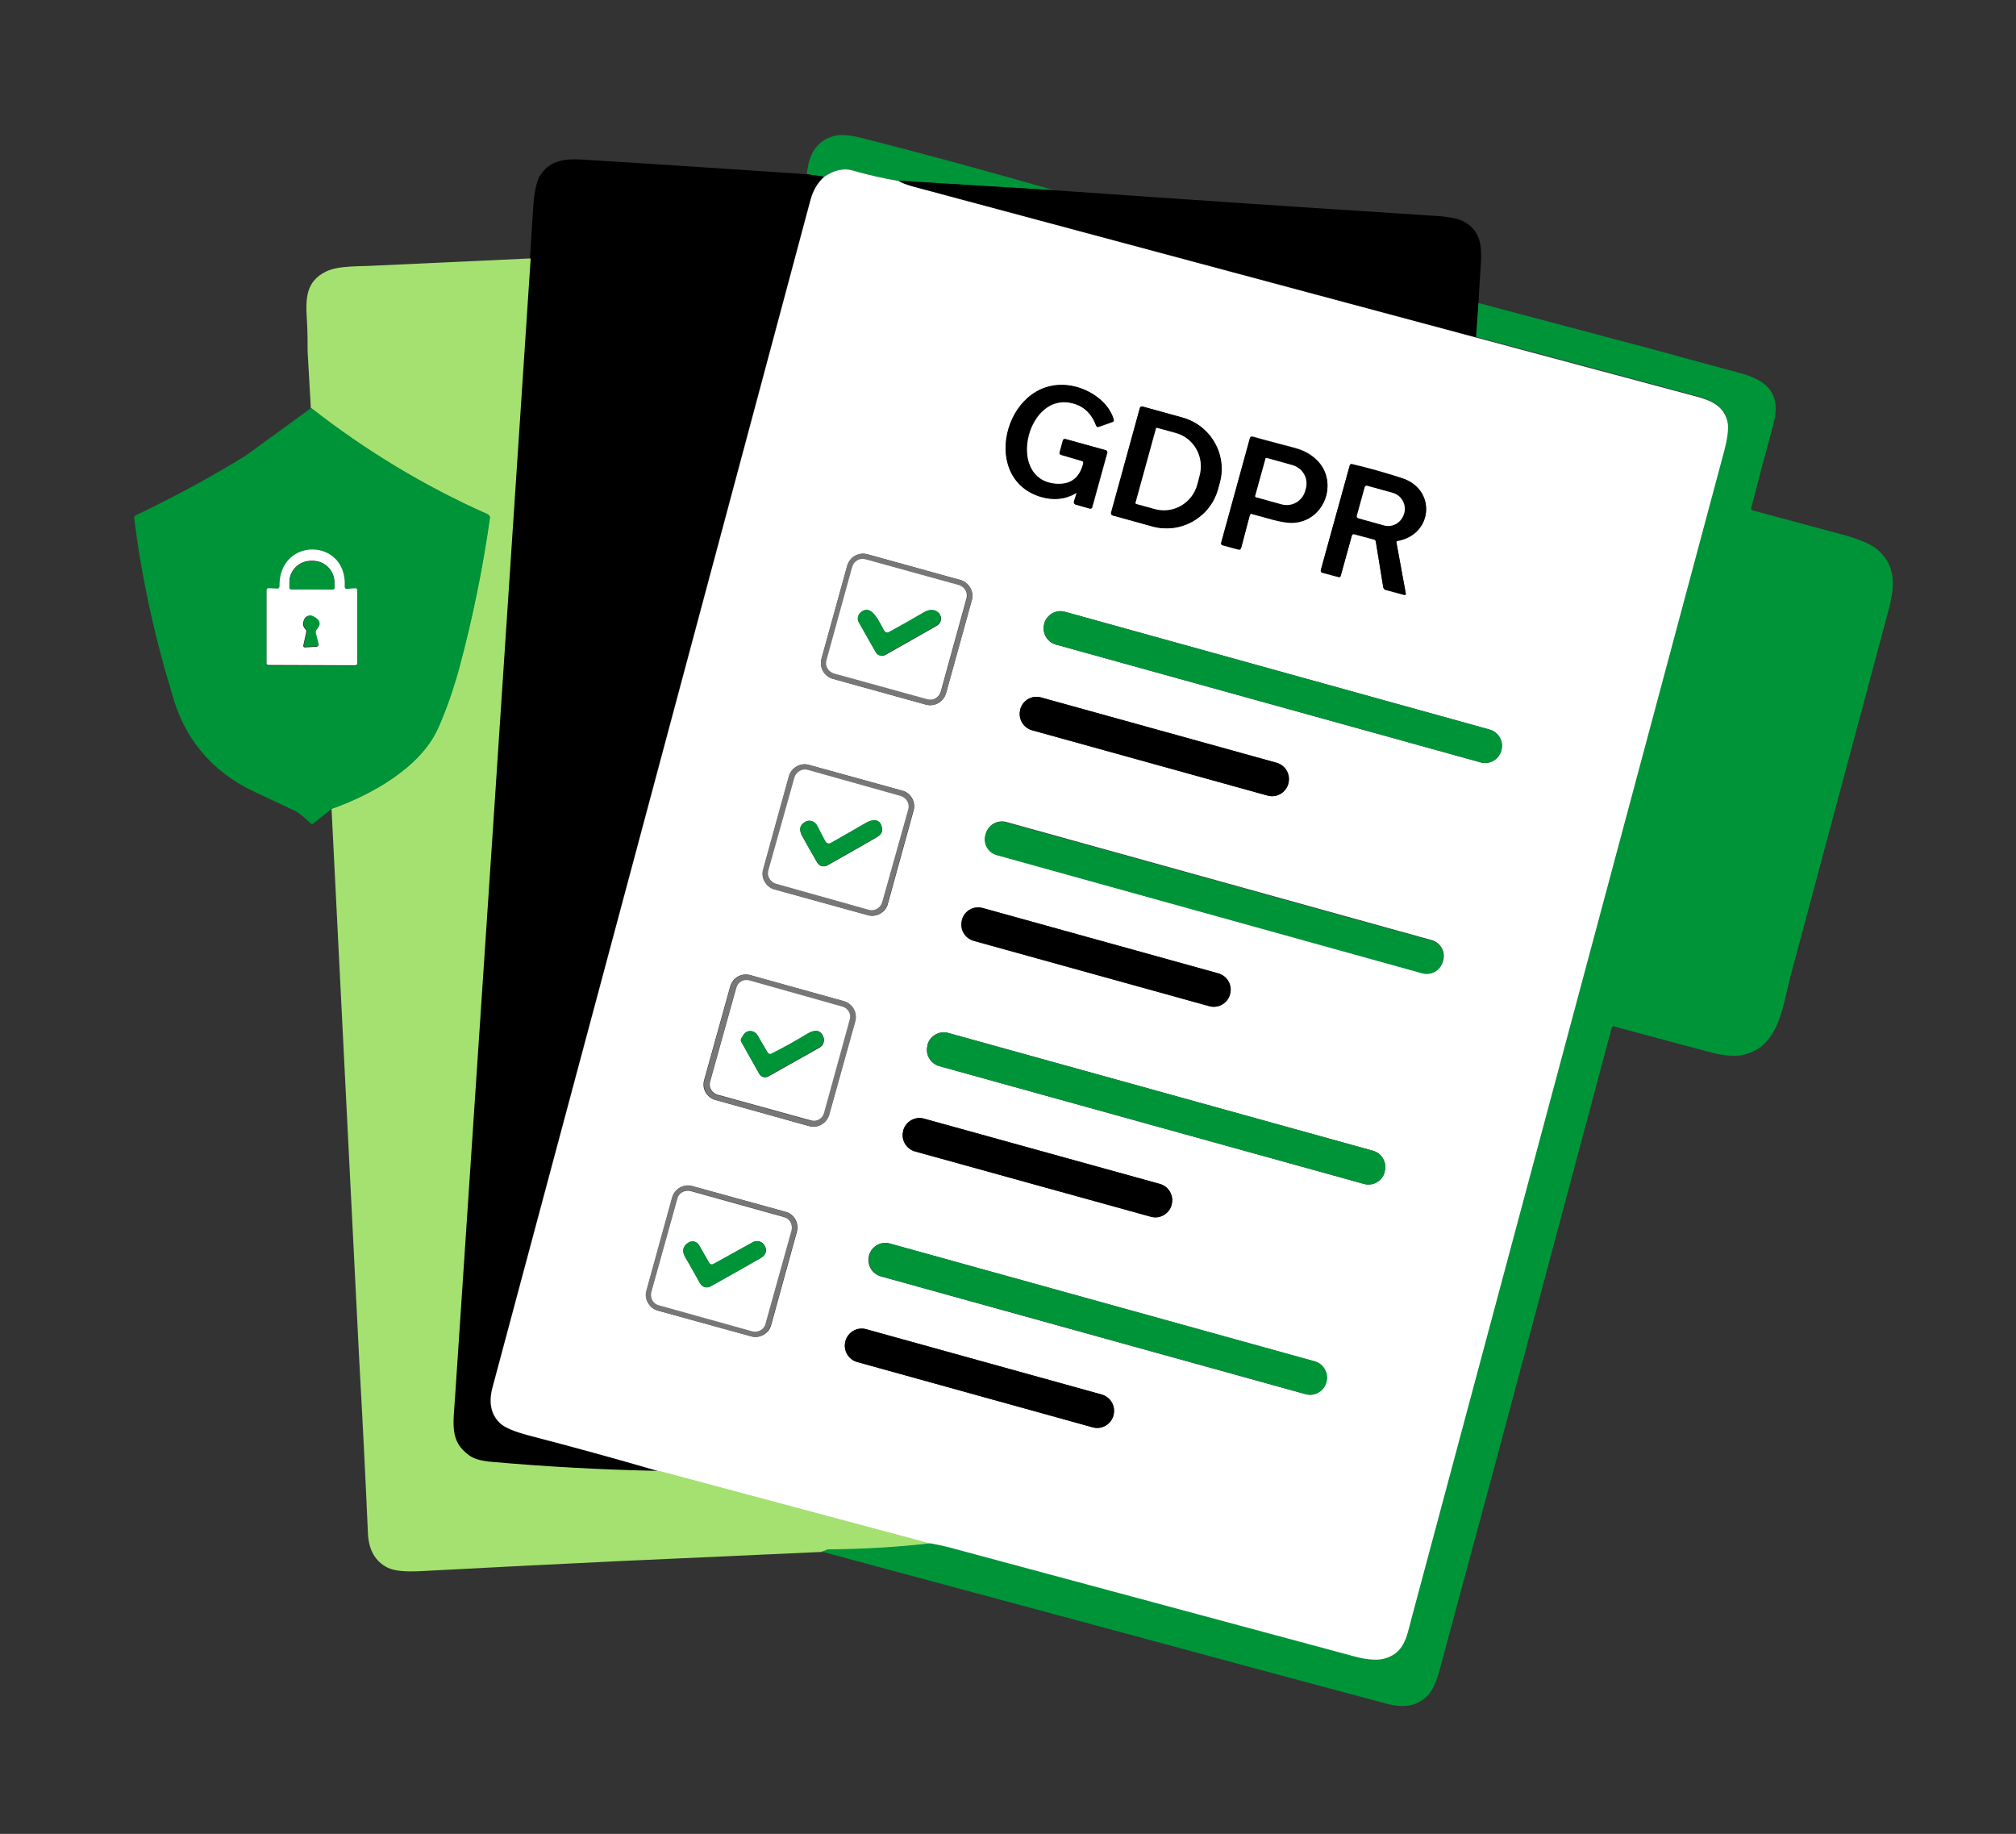 <svg xmlns="http://www.w3.org/2000/svg" xmlns:xlink="http://www.w3.org/1999/xlink" id="Livello_1" x="0px" y="0px" viewBox="0 0 564.9 513.8" style="enable-background:new 0 0 564.9 513.8;" xml:space="preserve"><rect x="0" y="0" width="564.9" height="513.8" fill="#333333" stroke="none"/><style type="text/css">	.st0{fill:#009438;}	.st1{fill:#FFFFFF;}	.st2{fill:#A4E171;}	.st3{fill:#777777;}</style><path class="st0" d="M295.3,53.3l-43.5-2.6c-4.2-0.7-8.6-1.7-13.1-3c-2.3-0.7-4.9-0.1-7.7,1.8l-4.9-0.7c0.5-6,3.1-9.5,7.6-10.7  c1.9-0.5,4.5-0.3,7.9,0.6C259.4,43.2,277.3,48.1,295.3,53.3z"></path><path d="M226,48.8l4.9,0.7c-1.8,1.6-3.1,3.8-3.9,6.6c-29.7,110.9-59.4,221.8-89.1,332.7c-1.1,4.2-0.4,7.5,2.1,9.9  c1.4,1.3,4.1,2.4,8.2,3.5c12,3.1,24.1,6.4,36.3,10c-16.1-0.4-32-1.2-47.7-2.6c-2.4-0.2-4.3-0.8-5.6-1.8c-5.5-3.9-4.4-8.7-3.9-16.1  c7.1-106.4,14.2-212.8,21.2-319.2c0.3-4.8,0.6-9.6,0.9-14.4c0.3-4.2,0.9-7.1,1.8-8.7c2.6-4.3,6.6-5,11.7-4.7  C184.2,46,205.2,47.4,226,48.8z"></path><path class="st1" d="M251.8,50.7c0.9,0.6,2.3,1.1,4.1,1.6c52.6,14.1,105.2,28.2,157.8,42.3c20.4,5.5,40.9,10.9,61.3,16.4  c4.6,1.2,8.2,2.8,9.2,7.5c0.4,1.7,0,4.5-1,8.2c-29.2,109-58.4,218-87.6,327c-1.4,5.3-2.1,9.9-8,11.3c-1.9,0.4-4.7,0.2-8.3-0.8  c-37.6-10.1-75.1-20.2-112.6-30.3c-2.2-0.6-4.2-1-5.9-1.3l-76.2-20.4c-12.3-3.6-24.4-6.9-36.3-10c-4.1-1.1-6.9-2.2-8.2-3.5  c-2.5-2.4-3.2-5.7-2.1-9.9c29.7-110.9,59.4-221.8,89.1-332.7c0.7-2.7,2-4.9,3.9-6.6c2.8-1.9,5.4-2.4,7.7-1.8  C243.2,49,247.6,50,251.8,50.7z M301.7,138.4l-0.7,2.2c-0.1,0.3,0.1,0.7,0.4,0.8c0,0,0,0,0,0l3.9,1.1c0.4,0.1,0.7,0,0.8-0.4  l4.2-15.2c0.1-0.3-0.1-0.7-0.4-0.7c0,0,0,0,0,0l-11.2-3.1c-0.4-0.1-0.6,0-0.8,0.4l-0.9,3.3c-0.1,0.4,0,0.6,0.4,0.7l5.8,1.7  c0.4,0.1,0.5,0.4,0.4,0.8c-1.1,4.2-3.8,6-7.9,5.6c-13.4-1.4-8.2-24.5,3.7-22.8c3.8,0.5,6.4,2.7,7.8,6.5c0.1,0.4,0.4,0.5,0.8,0.3  l3.7-1.3c0.4-0.1,0.5-0.4,0.4-0.8c-1.5-4.8-6.6-8.2-11.1-9.2c-18.7-4.1-27.1,25.4-9.5,30.9c3.6,1.1,6.9,0.8,9.9-0.9  C301.7,138,301.8,138,301.7,138.4z M319.4,114.3l-8.1,29.3c-0.1,0.3,0.1,0.7,0.4,0.8l11.2,3.1c7.9,2.2,16.1-2.5,18.3-10.4l0.5-1.8  c2.2-7.9-2.5-16.1-10.4-18.3l-11.2-3.1C319.9,113.8,319.5,114,319.4,114.3z M351,143.9c3.6,1,8,2.6,11.2,2.4c9.1-0.4,13.3-12,6.2-18  c-1.5-1.3-3.3-2.2-5.4-2.8c-4.1-1.1-8.1-2.1-11.9-3.2c-0.5-0.1-0.8,0-0.9,0.5l-8,29.1c-0.1,0.4,0,0.6,0.4,0.7l4.4,1.2  c0.4,0.1,0.7,0,0.8-0.5l2.4-9.1C350.4,144,350.6,143.8,351,143.9z M385.5,151.7l2.1,12.9c0.1,0.3,0.3,0.6,0.6,0.7l5.2,1.4  c0.4,0.1,0.5,0,0.5-0.4l-2.6-14.2c-0.1-0.3,0.1-0.5,0.3-0.5c10.1-1.8,10.8-14.5,1.1-17.6c-4.6-1.4-9.2-2.7-13.9-3.9  c-0.3-0.1-0.5,0-0.6,0.4l-8.1,29.3c-0.1,0.3,0.1,0.6,0.4,0.7l4.5,1.2c0.4,0.1,0.6,0,0.7-0.4l3.1-11.2c0.1-0.3,0.3-0.4,0.6-0.4  l5.6,1.5C385.3,151.2,385.4,151.4,385.5,151.7z M272.3,168.2c0.7-2.5-0.8-5-3.2-5.7l-26-7.2c-2.5-0.7-5,0.8-5.7,3.2c0,0,0,0,0,0  l-7.2,26c-0.7,2.5,0.8,5,3.2,5.7l26,7.2c2.5,0.7,5-0.8,5.7-3.2c0,0,0,0,0,0L272.3,168.2z M420.7,210.2c0.7-2.5-0.8-5.1-3.3-5.8l0,0  l-119-33c-2.5-0.7-5.1,0.8-5.8,3.3c0,0,0,0,0,0l0,0.1c-0.7,2.5,0.8,5.1,3.3,5.8c0,0,0,0,0,0l119,33  C417.4,214.3,420,212.8,420.7,210.2C420.7,210.3,420.7,210.3,420.7,210.2L420.7,210.2z M361,219.5c0.7-2.5-0.8-5.1-3.3-5.8l0,0  l-66-18.3c-2.5-0.7-5.1,0.8-5.8,3.3l0,0.1c-0.7,2.5,0.8,5.1,3.3,5.8c0,0,0,0,0,0l66,18.3c2.5,0.7,5.1-0.8,5.8-3.3L361,219.5z   M256,227.1c0.7-2.4-0.8-5-3.2-5.6l-26.1-7.2c-2.4-0.7-5,0.8-5.6,3.2l-7.2,26.1c-0.7,2.4,0.8,5,3.2,5.6l26.1,7.2  c2.4,0.7,5-0.8,5.6-3.2L256,227.1z M404.4,269.1c0.7-2.5-0.8-5-3.2-5.7l0,0l-119.2-33.1c-2.5-0.7-5,0.8-5.7,3.2l-0.1,0.3  c-0.7,2.5,0.8,5,3.2,5.7c0,0,0,0,0,0l119.2,33.1c2.5,0.7,5-0.8,5.7-3.2L404.4,269.1z M344.6,278.5c0.7-2.5-0.8-5.1-3.3-5.8l0,0  l-66-18.3c-2.5-0.7-5.1,0.8-5.8,3.3l0,0l0,0.1c-0.7,2.5,0.8,5.1,3.3,5.8l0,0l66,18.3c2.5,0.7,5.1-0.8,5.8-3.3l0,0L344.6,278.5z   M239.6,286.1c0.7-2.4-0.7-4.9-3.2-5.6l0,0l-26.2-7.3c-2.4-0.7-4.9,0.7-5.6,3.2c0,0,0,0,0,0l-7.3,26.2c-0.7,2.4,0.7,4.9,3.2,5.6  c0,0,0,0,0,0l26.2,7.3c2.4,0.7,4.9-0.7,5.6-3.2v0L239.6,286.1z M388,328.2c0.7-2.5-0.8-5.1-3.3-5.8c0,0,0,0,0,0l-119-33  c-2.5-0.7-5.1,0.8-5.8,3.3l0,0.2c-0.7,2.5,0.8,5.1,3.3,5.8c0,0,0,0,0,0l119,33c2.5,0.7,5.1-0.8,5.8-3.3L388,328.2z M328.3,337.5  c0.7-2.5-0.8-5.1-3.3-5.8c0,0,0,0,0,0l-66.1-18.3c-2.5-0.7-5.1,0.8-5.8,3.3l0,0l0,0.1c-0.7,2.5,0.8,5.1,3.3,5.8l0,0l66.1,18.3  c2.5,0.7,5.1-0.8,5.8-3.3l0,0L328.3,337.5z M223.3,345.1c0.7-2.4-0.8-5-3.2-5.6l-26.1-7.2c-2.4-0.7-5,0.8-5.6,3.2l-7.2,26.1  c-0.7,2.4,0.8,5,3.2,5.6l26.1,7.2c2.4,0.7,5-0.8,5.6-3.2L223.3,345.1z M371.6,387.2c0.7-2.5-0.8-5.1-3.3-5.8c0,0,0,0,0,0l-119-33  c-2.5-0.7-5.1,0.8-5.8,3.3c0,0,0,0,0,0l0,0.1c-0.7,2.5,0.8,5.1,3.3,5.8c0,0,0,0,0,0l119,33C368.3,391.3,370.9,389.8,371.6,387.2  C371.6,387.3,371.6,387.3,371.6,387.2L371.6,387.2z M312,396.5c0.7-2.5-0.8-5.1-3.3-5.8l-66-18.3c-2.5-0.7-5.1,0.8-5.8,3.3l0,0.1  c-0.7,2.5,0.8,5.1,3.3,5.8l66,18.3c2.5,0.7,5.1-0.8,5.8-3.3L312,396.5z"></path><path d="M295.3,53.3c35.6,2.5,71.3,4.9,107.2,7.2c3.3,0.2,5.7,0.7,7.1,1.3c5.9,2.8,5.7,7.9,5.2,14.4c-0.2,3-0.4,5.9-0.5,8.7  l-0.6,9.6c-52.6-14.1-105.2-28.2-157.8-42.3c-1.8-0.5-3.2-1-4.1-1.6L295.3,53.3z"></path><path class="st2" d="M148.7,72.4c-7,106.5-14.1,212.9-21.2,319.2c-0.5,7.4-1.5,12.2,3.9,16.1c1.3,1,3.2,1.5,5.6,1.8  c15.7,1.4,31.6,2.3,47.7,2.6l76.2,20.4c-9.7,1.1-19.2,1.7-28.6,1.7c-0.3,0-0.6,0.1-0.9,0.3c-0.2,0.1-0.6,0.2-1,0.3l-57.4,2.6  c-18.5,0.9-36.9,1.8-55.4,2.8c-4.2,0.2-7.2-0.1-9-1c-3.4-1.7-5.3-4.9-5.5-9.6c-0.7-15.9-1.5-31.9-2.4-47.8l-7.8-155.2  c11-3.9,24.7-11.4,29.7-22.4c2.2-4.8,4.2-10.5,6-17c3.7-13.8,6.6-27.8,8.6-42.1c0.1-0.4-0.2-0.8-0.6-1  c-17.8-7.9-34.3-17.9-49.5-29.8l-0.9-15.8c0-2.6,0-5.5-0.2-8.8c-0.4-6.1-0.3-10.8,5.3-13.6c3.6-1.8,9.8-1.4,14.2-1.7L148.7,72.4z"></path><path class="st0" d="M414.3,84.9L464,98.1c7.5,2.1,15.4,4.2,23.5,6.4c8,2.1,11.7,6.1,9.4,14.4c-2.1,7.8-4.2,15.6-6.2,23.4  c-0.1,0.4,0,0.6,0.4,0.7c8.2,2.2,16.4,4.4,24.5,6.6c5.3,1.4,8.8,2.9,10.5,4.4c5.2,4.5,4.9,10.2,3.1,16.9  c-9.2,34.3-18.4,68.6-27.6,103c-2.2,8.6-3.2,20-14,21.8c-2.1,0.3-4.9,0-8.4-0.9c-9-2.4-17.9-4.8-26.9-7.2c-0.3-0.1-0.6,0-0.7,0.4  l-33.2,124.3c-4.9,18.1-9.9,36.5-14.9,55.2c-1,3.8-2.2,6.3-3.5,7.6c-3.2,3.2-7.1,3.4-11.6,2.2c-24.3-6.5-48.5-13-72.8-19.6l-85.4-23  c0.4-0.1,0.8-0.2,1-0.3c0.3-0.2,0.6-0.3,0.9-0.3c9.4-0.1,18.9-0.6,28.6-1.7c1.7,0.3,3.7,0.7,5.9,1.3c37.5,10.1,75.1,20.2,112.6,30.3  c3.6,1,6.4,1.2,8.3,0.8c5.9-1.4,6.6-5.9,8-11.3c29.2-109,58.4-218,87.6-327c1-3.8,1.3-6.5,1-8.2c-1-4.7-4.6-6.2-9.2-7.5  c-20.4-5.5-40.8-11-61.3-16.4L414.3,84.9z"></path><path d="M301.3,138.2c-3,1.7-6.3,2-9.9,0.9c-17.6-5.5-9.1-35,9.5-30.9c4.5,1,9.7,4.3,11.1,9.2c0.1,0.4,0,0.7-0.4,0.8l-3.7,1.3  c-0.4,0.1-0.6,0-0.8-0.3c-1.4-3.8-4-5.9-7.8-6.5c-11.9-1.7-17.1,21.4-3.7,22.8c4.2,0.4,6.8-1.4,7.9-5.6c0.1-0.4,0-0.7-0.4-0.8  l-5.8-1.7c-0.4-0.1-0.5-0.3-0.4-0.7l0.9-3.3c0.1-0.4,0.4-0.5,0.8-0.4l11.2,3.1c0.3,0.1,0.5,0.4,0.4,0.7c0,0,0,0,0,0l-4.2,15.2  c-0.1,0.4-0.4,0.6-0.8,0.4l-3.9-1.1c-0.3-0.1-0.5-0.4-0.4-0.8c0,0,0,0,0,0l0.7-2.2C301.8,138,301.7,138,301.3,138.2z"></path><path d="M319.4,114.3c0.1-0.3,0.4-0.5,0.8-0.4l11.2,3.1c7.9,2.2,12.6,10.4,10.4,18.3l-0.5,1.8c-2.2,7.9-10.4,12.5-18.3,10.4  l-11.2-3.1c-0.3-0.1-0.5-0.4-0.4-0.8L319.4,114.3z M323.9,120.1l-5.7,20.7c-0.1,0.2,0.1,0.4,0.2,0.4l5.1,1.4  c5.2,1.4,10.5-1.7,12-6.9c0,0,0,0,0,0l0.6-2.3c1.5-5.3-1.6-10.7-6.7-12.1c0,0,0,0,0,0l-5.1-1.4C324.1,119.8,323.9,120,323.9,120.1z"></path><path class="st0" d="M87.2,114.3c15.2,11.9,31.7,21.9,49.5,29.8c0.4,0.2,0.6,0.6,0.6,1c-2,14.2-4.9,28.3-8.6,42.1  c-1.8,6.5-3.8,12.1-6,17c-5,10.9-18.7,18.5-29.7,22.4l-5.2,4.1c-0.2,0.2-0.5,0.2-0.7,0c-1.5-1.3-2.8-2.7-4.6-3.6  c-3.7-1.7-7.4-3.5-11.1-5.2c-12.1-5.7-19.9-15-23.3-27.9c-4.9-16-8.4-32.2-10.5-48.8c0-0.4,0.1-0.6,0.4-0.8  c10.7-5.1,21-10.7,30.8-16.7L87.2,114.3z M96.6,164.5c0.7-13.6-18.6-14-18.3,0c0,0.4-0.2,0.6-0.6,0.6l-2.4-0.1  c-0.4,0-0.6,0.2-0.6,0.6v20.4c0,0.3,0.2,0.5,0.5,0.5l24.3,0.1c0.4,0,0.6-0.2,0.6-0.6l0-20.4c0-0.4-0.2-0.6-0.6-0.6l-2.4,0.2  C96.8,165.1,96.6,164.9,96.6,164.5C96.6,164.6,96.6,164.6,96.6,164.5z"></path><path class="st1" d="M323.9,120.1c0.1-0.2,0.2-0.3,0.4-0.2l5.1,1.4c5.2,1.4,8.2,6.8,6.7,12.1c0,0,0,0,0,0l-0.6,2.3  c-1.4,5.3-6.8,8.4-12,6.9c0,0,0,0,0,0l-5.1-1.4c-0.2-0.1-0.3-0.2-0.2-0.4L323.9,120.1z"></path><path d="M350.2,144.4l-2.4,9.1c-0.1,0.4-0.4,0.6-0.8,0.5l-4.4-1.2c-0.4-0.1-0.5-0.3-0.4-0.7l8-29.1c0.1-0.5,0.4-0.6,0.9-0.5  c3.9,1,7.9,2.1,11.9,3.2c2.1,0.5,3.9,1.5,5.4,2.8c7.1,6.1,2.9,17.7-6.2,18c-3.2,0.1-7.5-1.5-11.2-2.4  C350.6,143.8,350.4,144,350.2,144.4z M354.6,128.5l-2.9,10.5c0,0.1,0,0.3,0.2,0.3l7.2,2c2.9,0.8,5.8-0.9,6.6-3.7c0,0,0,0,0,0  l0.2-0.7c0.8-2.8-0.9-5.8-3.8-6.6l-7.2-2C354.8,128.3,354.7,128.4,354.6,128.5z"></path><path class="st1" d="M354.6,128.5c0-0.1,0.2-0.2,0.3-0.2l7.2,2c2.9,0.8,4.6,3.7,3.8,6.6l-0.2,0.7c-0.8,2.8-3.7,4.5-6.6,3.7  c0,0,0,0,0,0l-7.2-2c-0.1,0-0.2-0.2-0.2-0.3L354.6,128.5z"></path><path d="M385,151.1l-5.6-1.5c-0.3-0.1-0.5,0-0.6,0.4l-3.1,11.2c-0.1,0.4-0.3,0.5-0.7,0.4l-4.5-1.2c-0.3-0.1-0.5-0.4-0.4-0.7  l8.1-29.3c0.1-0.3,0.3-0.4,0.6-0.4c4.7,1.1,9.3,2.4,13.9,3.9c9.8,3,9,15.7-1.1,17.6c-0.3,0.1-0.4,0.2-0.3,0.5l2.6,14.2  c0.1,0.4-0.1,0.5-0.5,0.4l-5.2-1.4c-0.3-0.1-0.5-0.3-0.6-0.7l-2.1-12.9C385.4,151.4,385.3,151.2,385,151.1z M382.4,136.5l-2.2,8  c-0.1,0.3,0.1,0.6,0.4,0.7c0,0,0,0,0,0l7.2,2c2.4,0.7,4.9-0.8,5.6-3.2c0,0,0,0,0,0l0.1-0.3c0.7-2.4-0.7-4.9-3.2-5.6l-7.2-2  C382.8,136,382.5,136.2,382.4,136.5z"></path><path class="st1" d="M382.4,136.5c0.1-0.3,0.4-0.5,0.7-0.4l7.2,2c2.4,0.7,3.8,3.2,3.2,5.6l-0.1,0.3c-0.7,2.4-3.2,3.9-5.6,3.2  c0,0,0,0,0,0l-7.2-2c-0.3-0.1-0.5-0.4-0.4-0.7c0,0,0,0,0,0L382.4,136.5z"></path><path class="st1" d="M97.1,165l2.4-0.2c0.4,0,0.6,0.2,0.6,0.6l0,20.4c0,0.4-0.2,0.6-0.6,0.6l-24.3-0.1c-0.3,0-0.5-0.2-0.5-0.5v-20.4  c0-0.4,0.2-0.6,0.6-0.6l2.4,0.1c0.4,0,0.6-0.2,0.6-0.6c-0.2-14,19-13.6,18.3,0C96.6,164.8,96.8,165,97.1,165  C97,165,97.1,165,97.1,165z M81.5,165.1l11.8,0c0.2,0,0.4-0.2,0.4-0.4c0,0,0,0,0,0l0-1.6c0-3.3-2.7-6-6.1-6h-0.4  c-3.4,0-6.1,2.7-6.1,5.9c0,0,0,0,0,0l0,1.6C81.1,164.9,81.3,165.1,81.5,165.1L81.5,165.1z M88.7,176.3c1.2-1.5,0.8-2.7-1.2-3.6  c-0.8-0.4-1.8-0.1-2.2,0.7c-0.6,1.2-0.5,2.1,0.3,2.9c0.2,0.2,0.3,0.5,0.2,0.8l-0.8,3.7c-0.1,0.4,0.1,0.6,0.5,0.6l3.2-0.2  c0.3,0,0.5-0.2,0.4-0.5l-0.8-3.2C88.4,176.9,88.5,176.6,88.7,176.3z"></path><path class="st3" d="M265.1,194.2c-0.7,2.5-3.2,3.9-5.7,3.2c0,0,0,0,0,0l-26-7.2c-2.5-0.7-3.9-3.2-3.2-5.7l7.2-26  c0.7-2.5,3.2-3.9,5.7-3.2c0,0,0,0,0,0l26,7.2c2.5,0.7,3.9,3.2,3.2,5.7L265.1,194.2z M270.9,167.7c0.5-1.6-0.5-3.3-2.1-3.8l-26.1-7.2  c-1.6-0.5-3.3,0.5-3.8,2.1l-7.2,26.1c-0.5,1.6,0.5,3.3,2.1,3.8l26.1,7.2c1.6,0.5,3.3-0.5,3.8-2.1L270.9,167.7z"></path><path class="st1" d="M263.6,193.8c-0.5,1.6-2.1,2.6-3.8,2.1l-26.1-7.2c-1.6-0.5-2.6-2.1-2.1-3.8l7.2-26.1c0.5-1.6,2.1-2.6,3.8-2.1  l26.1,7.2c1.6,0.5,2.6,2.1,2.1,3.8L263.6,193.8z M247.8,176.8c-1.2-1.9-3.7-8.5-6.9-4.8c-0.6,0.7-0.7,1.6-0.2,2.4l4.7,8.3  c0.5,1,1.8,1.3,2.7,0.8c0,0,0,0,0,0c4.6-2.6,9.4-5.3,14.3-8.1c2.9-1.6,0.6-6.1-3.4-3.8c-3.3,1.9-6.6,3.8-9.9,5.6  C248.6,177.4,248.1,177.2,247.8,176.8z"></path><path class="st0" d="M81.5,165.1c-0.2,0-0.4-0.2-0.4-0.4c0,0,0,0,0,0l0-1.6c0-3.3,2.8-5.9,6.1-5.9c0,0,0,0,0,0h0.4  c3.4,0,6.1,2.7,6.1,6l0,1.6c0,0.2-0.2,0.4-0.4,0.4l0,0L81.5,165.1z"></path><path class="st0" d="M247.8,176.8c0.3,0.4,0.8,0.6,1.2,0.3c3.3-1.8,6.7-3.7,9.9-5.6c4-2.3,6.3,2.2,3.4,3.8  c-4.9,2.8-9.7,5.5-14.3,8.1c-1,0.5-2.2,0.2-2.7-0.8c0,0,0,0,0,0l-4.7-8.3c-0.4-0.8-0.3-1.7,0.2-2.4  C244.2,168.3,246.6,174.9,247.8,176.8z"></path><path class="st0" d="M298.4,171.4l119,33c2.5,0.7,4,3.3,3.3,5.8l0,0.1c-0.7,2.5-3.3,4-5.8,3.3l-119-33c-2.5-0.7-4-3.3-3.3-5.8l0-0.1  C293.3,172.2,295.9,170.7,298.4,171.4z"></path><path class="st0" d="M88.5,177.3l0.8,3.2c0.1,0.3,0,0.5-0.4,0.5l-3.2,0.2c-0.4,0-0.6-0.2-0.5-0.6L86,177c0.1-0.3,0-0.6-0.2-0.8  c-0.8-0.7-0.9-1.7-0.3-2.9c0.4-0.8,1.4-1.1,2.2-0.7c2,1,2.4,2.2,1.2,3.6C88.5,176.6,88.4,176.9,88.5,177.3z"></path><path d="M291.7,195.4l66,18.3c2.5,0.7,4,3.3,3.3,5.8l0,0.1c-0.7,2.5-3.3,4-5.8,3.3l-66-18.3c-2.5-0.7-4-3.3-3.3-5.8l0-0.1  C286.6,196.1,289.2,194.7,291.7,195.4z"></path><path class="st3" d="M248.7,253.2c-0.7,2.4-3.2,3.9-5.6,3.2l-26.1-7.2c-2.4-0.7-3.9-3.2-3.2-5.6l7.2-26.1c0.7-2.4,3.2-3.9,5.6-3.2  l26.1,7.2c2.4,0.7,3.9,3.2,3.2,5.6L248.7,253.2z M254.5,226.8c0.5-1.6-0.5-3.3-2.1-3.8l-26-7.3c-1.6-0.5-3.3,0.5-3.8,2.1  c0,0,0,0,0,0l-7.3,26c-0.5,1.6,0.5,3.3,2.1,3.8l26,7.3c1.6,0.5,3.3-0.5,3.8-2.1c0,0,0,0,0,0L254.5,226.8z"></path><path class="st1" d="M247.2,252.8c-0.5,1.6-2.2,2.6-3.8,2.1c0,0,0,0,0,0l-26-7.3c-1.6-0.5-2.6-2.2-2.1-3.8l7.3-26  c0.5-1.6,2.2-2.6,3.8-2.1c0,0,0,0,0,0l26,7.3c1.6,0.5,2.6,2.2,2.1,3.8L247.2,252.8z M231.3,235.8l-2.5-4.6c-0.6-1.1-2.1-1.6-3.2-0.9  c0,0-0.1,0.1-0.1,0.1c-1.6,1-1.5,2.4-0.7,3.9c1.4,2.5,2.8,5,4.2,7.4c0.6,1,1.8,1.3,2.8,0.8c4.4-2.5,8.7-4.9,13-7.4  c1.4-0.8,2.8-1.5,2.3-3.3c-0.6-2.7-3-2.1-4.8-1c-3.2,1.8-6.4,3.7-9.6,5.5C232.2,236.4,231.6,236.3,231.3,235.8  C231.4,235.8,231.3,235.8,231.3,235.8z"></path><path class="st0" d="M231.3,235.8c0.3,0.5,0.9,0.7,1.4,0.4c0,0,0,0,0,0c3.2-1.8,6.4-3.6,9.6-5.5c1.8-1.1,4.2-1.7,4.8,1  c0.4,1.8-0.9,2.5-2.3,3.3c-4.3,2.5-8.7,4.9-13,7.4c-1,0.6-2.3,0.2-2.8-0.8c-1.4-2.4-2.8-4.8-4.2-7.4c-0.9-1.6-0.9-2.9,0.7-3.9  c1.1-0.7,2.6-0.4,3.3,0.7c0,0,0.1,0.1,0.1,0.1L231.3,235.8z"></path><path class="st0" d="M281.9,230.4l119.2,33.1c2.5,0.7,3.9,3.2,3.2,5.7l-0.1,0.3c-0.7,2.5-3.2,3.9-5.7,3.2l-119.2-33.1  c-2.5-0.7-3.9-3.2-3.2-5.7l0.1-0.3C276.9,231.1,279.4,229.7,281.9,230.4z"></path><path d="M275.4,254.4l66,18.3c2.5,0.7,4,3.3,3.3,5.8l0,0.1c-0.7,2.5-3.3,4-5.8,3.3l-66-18.3c-2.5-0.7-4-3.3-3.3-5.8l0-0.1  C270.3,255.1,272.9,253.7,275.4,254.4z"></path><path class="st3" d="M232.4,312.3c-0.7,2.4-3.2,3.8-5.6,3.2c0,0,0,0,0,0l-26.2-7.3c-2.4-0.7-3.8-3.2-3.2-5.6c0,0,0,0,0,0l7.3-26.2  c0.7-2.4,3.2-3.8,5.6-3.2c0,0,0,0,0,0l26.2,7.3c2.4,0.7,3.8,3.2,3.2,5.6c0,0,0,0,0,0L232.4,312.3z M238.1,285.7  c0.4-1.6-0.5-3.3-2.1-3.7l-26.1-7.2c-1.6-0.4-3.3,0.5-3.7,2.1v0l-7.3,26.2c-0.4,1.6,0.5,3.3,2.1,3.7l26.1,7.2  c1.6,0.4,3.3-0.5,3.7-2.1v0L238.1,285.7z"></path><path class="st1" d="M230.9,311.8c-0.4,1.6-2.1,2.6-3.7,2.1l0,0l-26.1-7.2c-1.6-0.4-2.6-2.1-2.1-3.7l7.3-26.2  c0.4-1.6,2.1-2.6,3.7-2.1l0,0L236,282c1.6,0.4,2.6,2.1,2.1,3.7L230.9,311.8z M215.1,294.9l-2.8-4.8c-0.6-1.1-2-1.5-3.1-0.9  c-0.3,0.2-0.6,0.4-0.8,0.8l-0.6,1c-0.2,0.3-0.2,0.7,0,1l5,8.9c0.5,0.9,1.6,1.2,2.5,0.7c0,0,0,0,0,0l14.4-8.1c1-0.6,1.4-1.7,1.1-2.8  c-0.8-2.4-2.7-2.1-4.5-1c-3.3,2-6.6,3.9-10.1,5.6C215.7,295.4,215.3,295.3,215.1,294.9z"></path><path class="st0" d="M216.1,295.2c3.4-1.7,6.8-3.6,10.1-5.6c1.8-1.1,3.7-1.4,4.5,1c0.3,1.1-0.1,2.2-1.1,2.8l-14.4,8.1  c-0.9,0.5-2,0.2-2.5-0.7c0,0,0,0,0,0l-5-8.9c-0.2-0.3-0.2-0.7,0-1l0.6-1c0.7-1.1,2.1-1.4,3.1-0.7c0.3,0.2,0.6,0.5,0.8,0.8l2.8,4.8  C215.3,295.3,215.7,295.4,216.1,295.2z"></path><path class="st0" d="M265.7,289.4l119,33c2.5,0.7,4,3.3,3.3,5.8l0,0.2c-0.7,2.5-3.3,4-5.8,3.3l-119-33c-2.5-0.7-4-3.3-3.3-5.8l0-0.2  C260.6,290.2,263.2,288.7,265.7,289.4z"></path><path d="M258.9,313.4l66.1,18.3c2.5,0.7,4,3.3,3.3,5.8l0,0.1c-0.7,2.5-3.3,4-5.8,3.3l-66.1-18.3c-2.5-0.7-4-3.3-3.3-5.8l0-0.1  C253.8,314.2,256.4,312.7,258.9,313.4z"></path><path class="st3" d="M216,371.2c-0.7,2.4-3.2,3.9-5.6,3.2l-26.1-7.2c-2.4-0.7-3.9-3.2-3.2-5.6l7.2-26.1c0.7-2.4,3.2-3.9,5.6-3.2  l26.1,7.2c2.4,0.7,3.9,3.2,3.2,5.6L216,371.2z M221.8,344.6c0.4-1.6-0.5-3.2-2.1-3.7l-26.2-7.3c-1.6-0.4-3.2,0.5-3.7,2.1l-7.3,26.2  c-0.4,1.6,0.5,3.2,2.1,3.7l0,0l26.2,7.3c1.6,0.4,3.2-0.5,3.7-2.1L221.8,344.6z"></path><path class="st1" d="M214.5,370.9c-0.4,1.6-2.1,2.5-3.7,2.1l-26.2-7.3c-1.6-0.4-2.5-2.1-2.1-3.7l0,0l7.3-26.2  c0.4-1.6,2.1-2.5,3.7-2.1l26.2,7.3c1.6,0.4,2.5,2.1,2.1,3.7L214.5,370.9z M198.7,353.8l-2.8-4.9c-0.6-1-1.9-1.4-2.9-0.8  c-0.1,0-0.1,0.1-0.2,0.1c-1.5,1.1-1.7,2.4-0.8,4c1.5,2.5,2.8,5,4.2,7.4c0.6,1,1.8,1.4,2.9,0.8c0,0,0,0,0,0c4.6-2.6,9.2-5.2,14-7.9  c1.5-0.9,2-2.2,1.1-3.6c-0.6-1.1-2.1-1.5-3.2-0.9l-11.1,6.2C199.5,354.4,198.9,354.3,198.7,353.8z"></path><path class="st0" d="M198.7,353.8c0.3,0.4,0.8,0.6,1.2,0.3L211,348c1.1-0.6,2.5-0.2,3.2,0.9c0.8,1.5,0.4,2.8-1.1,3.6  c-4.7,2.7-9.4,5.4-14,7.9c-1,0.6-2.3,0.2-2.9-0.8c0,0,0,0,0,0c-1.3-2.4-2.7-4.8-4.2-7.4c-0.9-1.6-0.8-2.9,0.8-4c1-0.7,2.3-0.5,3,0.5  c0,0.1,0.1,0.1,0.1,0.2L198.7,353.8z"></path><path class="st0" d="M249.4,348.4l119,33c2.5,0.7,4,3.3,3.3,5.8l0,0.1c-0.7,2.5-3.3,4-5.8,3.3l-119-33c-2.5-0.7-4-3.3-3.3-5.8l0-0.1  C244.2,349.2,246.8,347.7,249.4,348.4z"></path><path d="M242.7,372.4l66,18.3c2.5,0.7,4,3.3,3.3,5.8l0,0.1c-0.7,2.5-3.3,4-5.8,3.3l-66-18.3c-2.5-0.7-4-3.3-3.3-5.8l0-0.1  C237.6,373.2,240.2,371.7,242.7,372.4z"></path></svg>